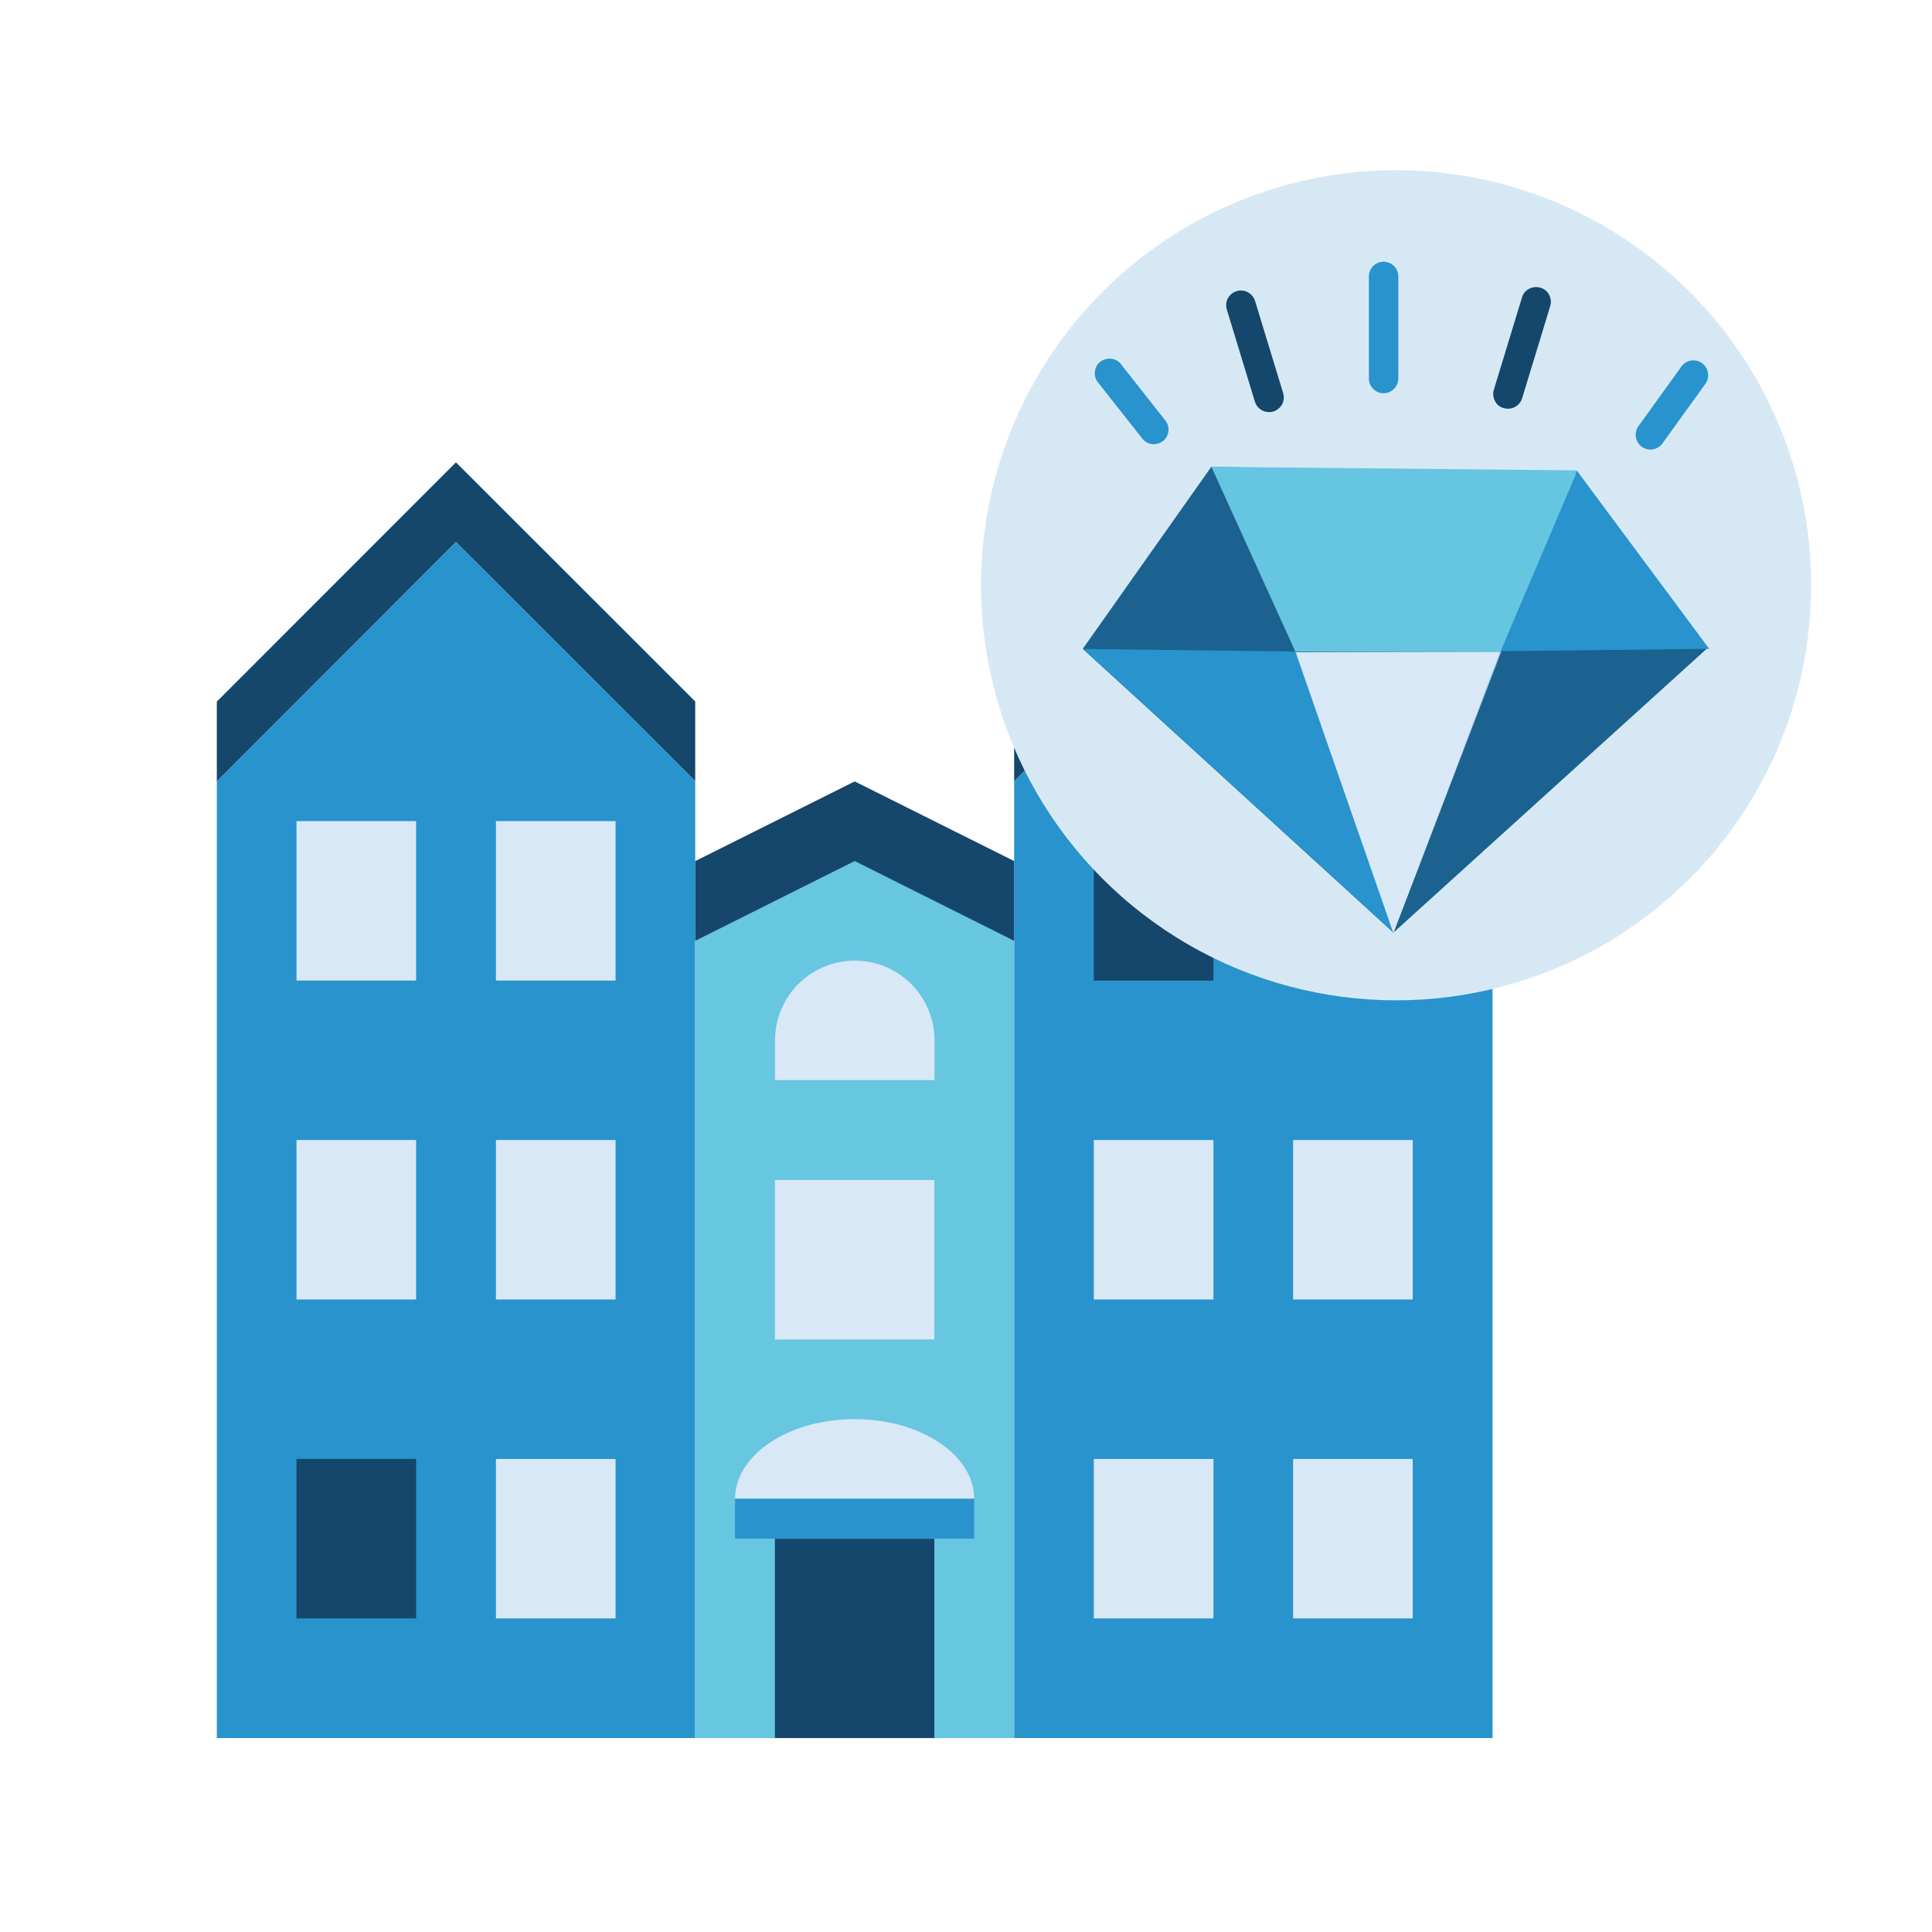 <?xml version="1.0" encoding="UTF-8"?>
<svg xmlns="http://www.w3.org/2000/svg" id="Calque_1" data-name="Calque 1" viewBox="0 0 130 130">
  <defs>
    <style>
      .cls-1 {
        fill: #d7e8f5;
      }

      .cls-2 {
        fill: #2893cc;
      }

      .cls-3 {
        fill: #66c5e0;
      }

      .cls-4 {
        fill: #67c6e0;
      }

      .cls-5 {
        fill: #15466c;
      }

      .cls-6 {
        fill: #d8e8f6;
      }

      .cls-7 {
        fill: #2692cb;
        opacity: .38;
      }
    </style>
  </defs>
  <g>
    <path class="cls-2" d="M68.24,52.57V116.95h32.19V52.57l-16.09-16.09-16.09,16.09Zm0,0"></path>
    <path class="cls-5" d="M68.24,47.21l16.09-16.09,16.09,16.09v5.36l-16.09-16.09-16.09,16.09v-5.36Zm0,0"></path>
    <path class="cls-2" d="M14.59,52.57V116.95H46.78V52.57l-16.1-16.09L14.59,52.57Zm0,0"></path>
    <path class="cls-5" d="M14.59,47.21L30.68,31.11l16.1,16.09v5.36l-16.1-16.09L14.59,52.57v-5.36Zm0,0"></path>
    <path class="cls-4" d="M46.78,63.3v53.65h21.46V63.3l-10.73-5.37-10.73,5.37Zm0,0"></path>
    <path class="cls-5" d="M46.78,57.94v5.37l10.73-5.37,10.73,5.37v-5.37l-10.73-5.36-10.73,5.36Zm0,0"></path>
    <rect class="cls-6" x="52.14" y="79.4" width="10.73" height="10.73"></rect>
    <path class="cls-6" d="M57.51,95.49c-4.44,0-8.05,2.4-8.05,5.36h16.09c0-2.96-3.6-5.36-8.05-5.36h0Zm0,0"></path>
    <rect class="cls-2" x="49.46" y="100.85" width="16.09" height="2.68"></rect>
    <rect class="cls-5" x="52.14" y="103.54" width="10.73" height="13.41"></rect>
    <path class="cls-6" d="M57.51,64.64c-2.96,0-5.36,2.4-5.36,5.36v2.68h10.73v-2.68c0-2.96-2.4-5.36-5.36-5.36h0Zm0,0"></path>
    <rect class="cls-6" x="73.6" y="76.71" width="8.05" height="10.73"></rect>
    <rect class="cls-6" x="87.01" y="76.71" width="8.05" height="10.73"></rect>
    <rect class="cls-6" x="73.6" y="98.17" width="8.05" height="10.73"></rect>
    <rect class="cls-6" x="87.01" y="98.17" width="8.05" height="10.73"></rect>
    <rect class="cls-5" x="19.95" y="98.17" width="8.05" height="10.73"></rect>
    <rect class="cls-6" x="33.37" y="98.17" width="8.05" height="10.73"></rect>
    <rect class="cls-6" x="19.95" y="55.25" width="8.05" height="10.73"></rect>
    <rect class="cls-6" x="33.37" y="55.25" width="8.05" height="10.73"></rect>
    <rect class="cls-6" x="19.95" y="76.71" width="8.05" height="10.73"></rect>
    <rect class="cls-6" x="33.37" y="76.71" width="8.05" height="10.73"></rect>
    <rect class="cls-5" x="73.6" y="55.25" width="8.05" height="10.73"></rect>
    <rect class="cls-2" x="87.01" y="55.25" width="8.05" height="10.73"></rect>
  </g>
  <circle class="cls-1" cx="93.94" cy="39.38" r="27.93"></circle>
  <g>
    <polygon class="cls-5" points="81.51 31.41 106.01 31.95 114.83 43.66 93.76 62.75 72.86 43.66 81.51 31.41"></polygon>
    <polygon class="cls-7" points="72.86 43.66 87.18 43.86 81.51 31.41 72.86 43.66"></polygon>
    <polygon class="cls-2" points="115.01 43.66 100.87 43.82 106.09 31.65 115.01 43.66"></polygon>
    <polygon class="cls-2" points="87.18 43.84 93.76 62.75 72.86 43.66 87.18 43.84"></polygon>
    <polygon class="cls-6" points="101.02 43.84 93.76 62.8 87.18 43.89 101.02 43.84"></polygon>
    <polygon class="cls-7" points="114.97 43.54 100.95 43.81 93.85 62.66 114.97 43.54"></polygon>
    <polyline class="cls-3" points="106.05 31.65 81.51 31.41 87.18 43.89 87.16 43.86 100.95 43.87 106.03 31.93"></polyline>
    <g>
      <path class="cls-2" d="M75.44,24.51c-.34-.43-.96-.5-1.4-.17-.21,.16-.34,.4-.37,.66-.03,.26,.04,.52,.21,.73l2.98,3.78c.19,.24,.47,.38,.78,.38,.22,0,.44-.08,.61-.21,.21-.16,.34-.4,.37-.66s-.04-.52-.21-.73l-2.98-3.78Z"></path>
      <path class="cls-5" d="M84.45,20.25c-.08-.25-.25-.46-.49-.59-.23-.12-.5-.15-.75-.07-.25,.08-.46,.25-.59,.48-.12,.23-.15,.5-.07,.76l1.89,6.2c.13,.42,.51,.7,.95,.7,.1,0,.2-.01,.29-.04,.25-.08,.46-.25,.59-.48,.12-.23,.15-.5,.07-.76l-1.89-6.2Z"></path>
      <path class="cls-2" d="M114.53,24.44c-.22-.16-.48-.22-.74-.18-.26,.04-.49,.18-.65,.4l-2.89,4.01c-.32,.44-.22,1.07,.22,1.39,.17,.12,.37,.19,.58,.19,.32,0,.62-.15,.81-.41l2.89-4.01c.32-.44,.22-1.07-.22-1.39Z"></path>
      <path class="cls-5" d="M103.65,19.36c-.25-.08-.52-.05-.76,.07-.24,.13-.41,.33-.48,.59l-1.89,6.2c-.08,.25-.05,.52,.07,.76s.33,.41,.59,.48c.09,.03,.19,.04,.29,.04,.44,0,.82-.28,.95-.7l1.89-6.2c.08-.25,.05-.52-.07-.76-.12-.23-.33-.41-.59-.48Z"></path>
      <path class="cls-2" d="M93.1,17.61c-.55,0-.99,.45-.99,.99v6.87c0,.55,.45,.99,.99,.99s.99-.45,.99-.99v-6.87c0-.55-.45-.99-.99-.99Z"></path>
    </g>
  </g>
</svg>
